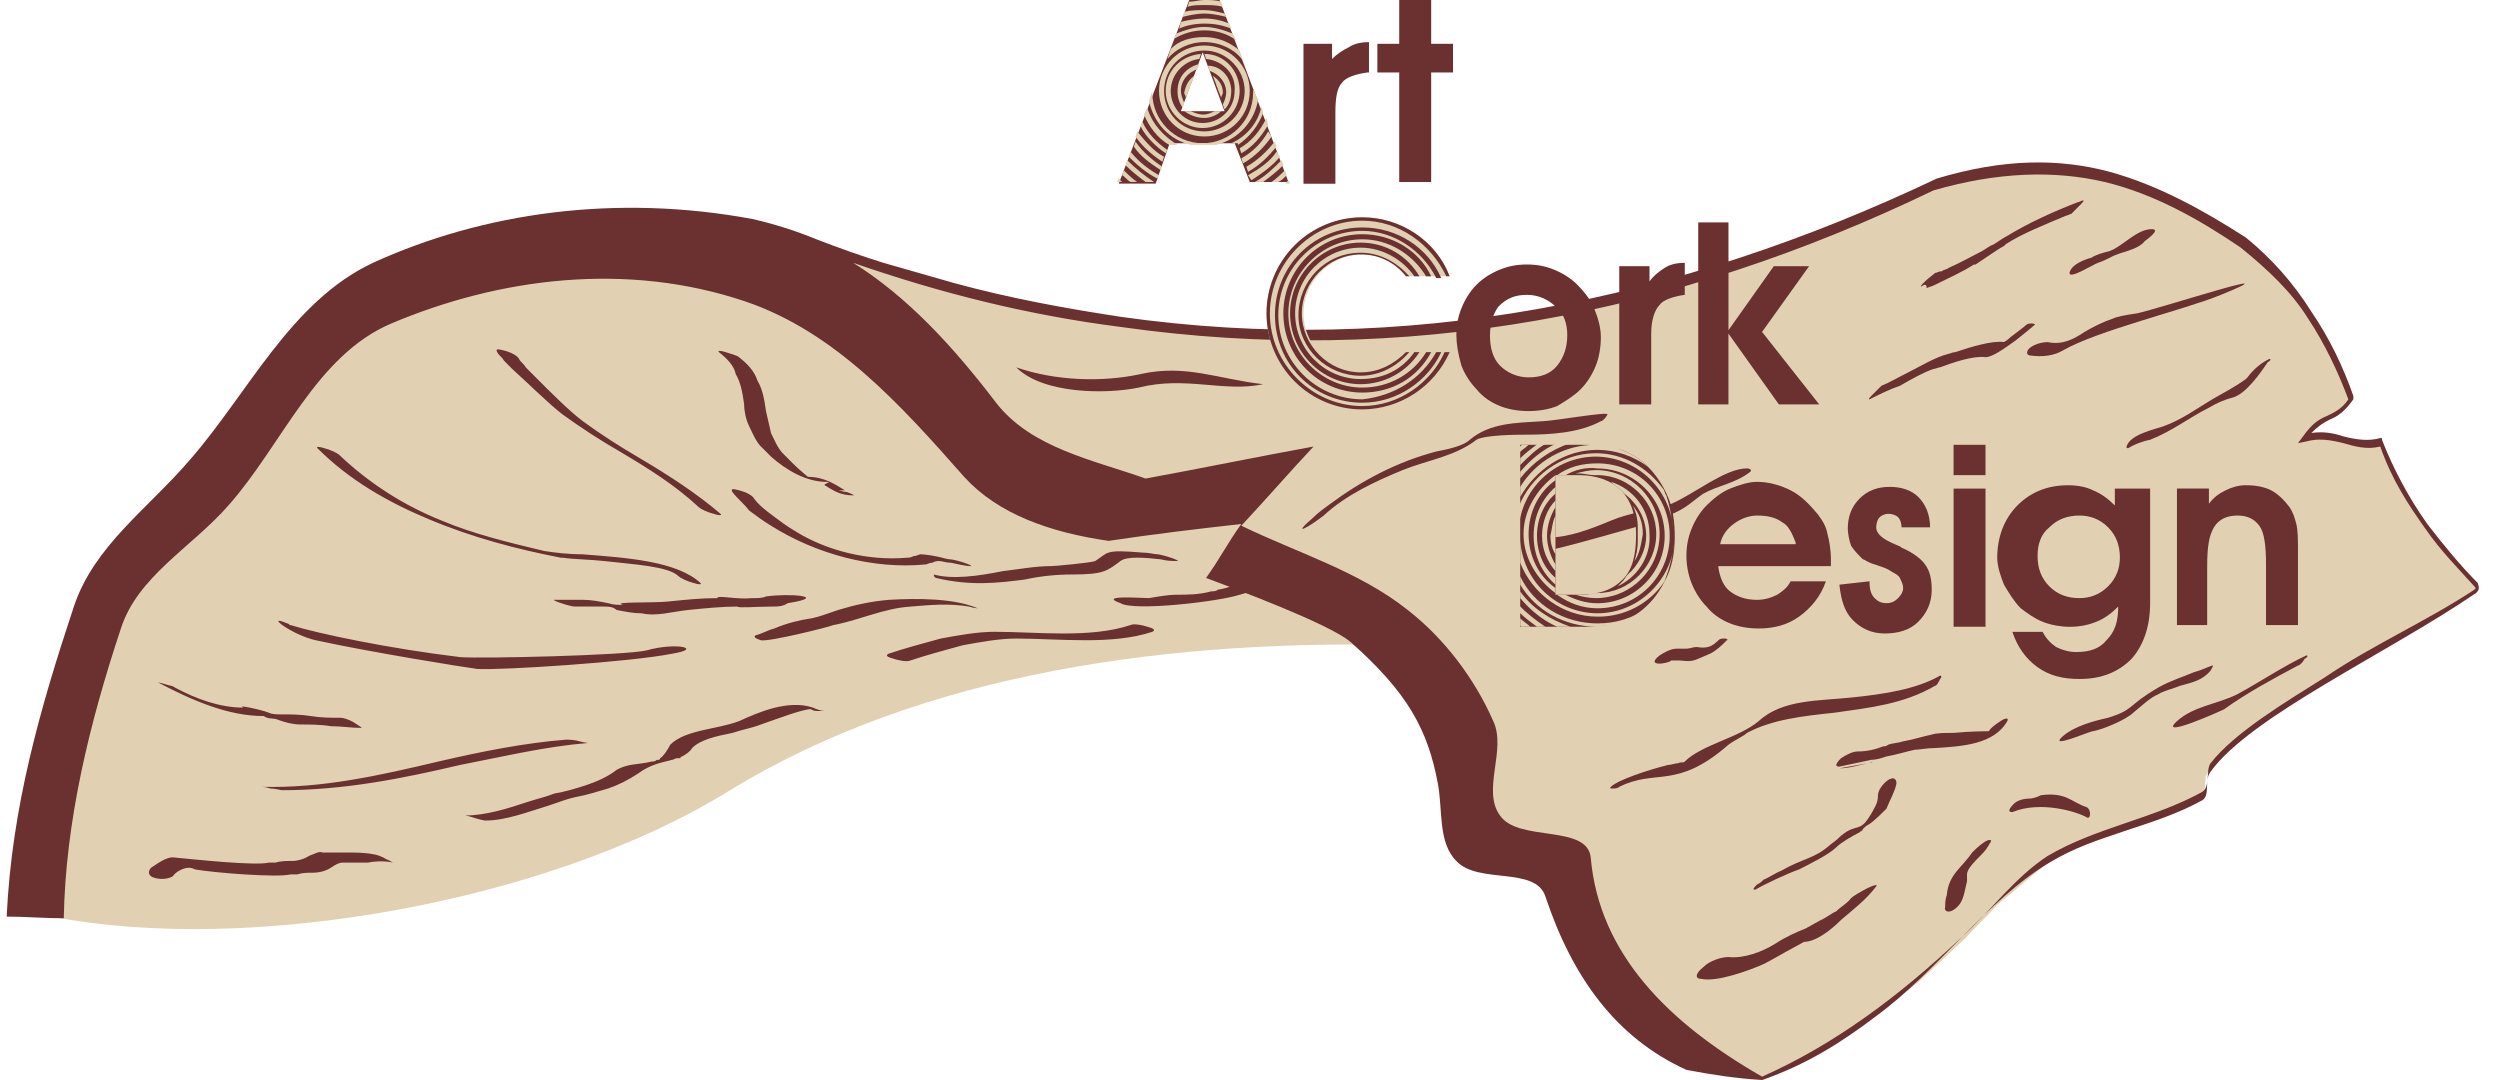 <?xml version="1.0" encoding="UTF-8"?>
<svg xmlns="http://www.w3.org/2000/svg" xmlns:xlink="http://www.w3.org/1999/xlink" width="250px" height="108px" viewBox="0 0 249 108" version="1.1">
<g id="surface1">
<path style=" stroke:none;fill-rule:nonzero;fill:rgb(88.235%,81.961%,69.804%);fill-opacity:1;" d="M 82.98 25.777 C 85.332 26.453 89.699 27.461 92.051 28.305 C 94.91 28.98 97.762 29.82 100.621 30.496 C 103.645 31.172 106.668 31.844 109.691 32.348 C 113.219 32.688 116.914 33.191 120.441 33.527 C 122.793 33.527 125.312 33.695 127.668 33.695 C 131.527 33.695 135.391 33.527 139.09 33.527 C 142.449 33.191 145.641 32.852 149 32.516 C 153.367 31.672 157.902 30.832 162.27 29.988 C 165.629 28.973 168.82 28.133 172.18 27.121 C 175.875 25.773 179.406 24.426 183.098 23.078 C 186.457 21.73 189.82 20.211 193.176 18.867 C 194.688 18.359 196.203 18.023 197.883 17.52 C 199.727 17.352 201.574 17.352 203.422 17.184 C 204.598 17.184 205.773 17.352 206.781 17.352 C 209.133 17.855 211.316 18.363 213.668 19.035 L 219.211 21.562 L 224.25 24.598 C 225.594 26.113 226.941 27.633 228.449 28.977 C 229.293 29.992 230.129 31.168 230.973 32.348 C 231.98 34.367 232.988 36.391 234.164 38.41 C 234.332 38.918 234.5 39.59 234.668 40.094 C 234.164 40.602 233.496 41.109 232.988 41.441 C 232.316 41.777 231.816 42.117 231.145 42.453 C 230.805 42.961 230.301 43.297 229.969 43.801 C 230.641 43.801 231.312 43.633 231.984 43.633 C 232.992 43.801 234 44.137 234.84 44.309 L 237.527 44.309 C 238.203 45.824 238.871 47.172 239.543 48.688 C 240.555 50.203 241.391 51.723 242.402 53.238 C 244.082 55.09 245.758 57.113 247.273 58.965 C 245.93 59.809 244.418 60.648 243.074 61.492 C 239.453 63.562 235.871 65.699 232.324 67.895 C 231.484 68.402 230.645 68.906 229.805 69.578 C 227.789 70.926 225.941 72.105 223.926 73.453 C 223.082 74.297 222.246 75.137 221.238 75.98 C 220.898 76.488 220.395 76.992 220.062 77.664 C 220.062 78.34 219.895 79.012 219.895 79.688 C 217.039 80.863 214.016 82.215 211.16 83.395 C 209.816 83.898 208.469 84.238 207.129 84.738 C 206.117 85.246 205.113 85.918 204.102 86.422 C 202.422 87.77 200.91 89.121 199.23 90.469 C 198.223 91.645 197.047 92.656 196.035 93.836 C 194.527 95.184 193.012 96.699 191.5 98.047 C 189.992 99.227 188.477 100.574 186.797 101.754 C 184.613 103.098 182.43 104.617 180.246 105.965 C 178.734 106.641 177.391 107.312 175.879 107.988 C 172.352 107.648 164.453 102.762 161.098 98.215 C 158.746 94.848 158.746 89.453 156.055 86.422 C 154.039 84.062 149.336 85.746 147.824 83.051 C 146.652 81.031 147.824 75.977 146.312 71.93 C 143.625 64.855 136.906 59.465 124.477 54.238 C 123.637 53.902 123.469 52.387 122.629 52.051 C 125.484 48.512 124.645 47.668 127.5 46.32 C 120.781 47.668 120.277 50.027 112.719 50.027 C 105.16 47.668 96.258 39.582 90.375 34.188 C 87.855 31.324 86.008 27.957 82.984 25.766 Z M 82.98 25.777 "/>
<path style=" stroke:none;fill-rule:nonzero;fill:rgb(88.235%,81.961%,69.804%);fill-opacity:1;" d="M 4.703 91.66 C 24.527 95.531 54.426 90.145 72.234 79.191 C 91.887 67.062 117.082 63.859 140.77 64.535 L 123.637 56.785 L 123.637 52.402 L 111.875 51.391 L 97.766 43.812 L 78.617 27.633 L 59.637 24.43 L 36.793 29.32 L 25.199 40.945 L 12.77 55.773 L 6.891 69.59 L 4.707 91.66 Z M 4.703 91.66 "/>
<path style=" stroke:none;fill-rule:nonzero;fill:rgb(41.961%,18.824%,18.824%);fill-opacity:1;" d="M 175.707 108 C 180.074 106.484 183.602 104.293 187.129 101.598 C 193.344 97.047 198.219 89.973 204.434 86.266 C 209.137 83.398 214.848 82.727 219.719 80.031 C 220.559 79.523 219.887 78.008 220.559 77.164 C 224.59 71.605 238.199 65.371 247.102 59.305 C 247.438 58.969 247.438 58.801 247.27 58.293 C 245.59 56.609 243.914 54.586 242.23 52.398 C 240.383 49.785 238.859 46.957 237.695 43.973 L 237.695 43.805 L 237.527 43.805 C 236.352 44.141 235.172 43.973 233.832 43.637 C 232.82 43.297 231.816 43.129 230.637 43.297 C 231.312 42.621 231.812 42.285 232.484 41.953 C 233.328 41.613 233.996 41.109 234.836 39.93 L 234.836 39.594 C 233.828 36.727 232.484 33.863 230.637 31.168 C 228.879 28.352 226.664 25.844 224.086 23.754 C 219.887 21.055 215.352 18.527 210.48 17.184 C 205.438 15.836 199.898 15.836 193.176 17.855 C 167.309 30.156 139.93 35.719 111.539 31.676 C 105.996 30.832 100.453 29.82 94.91 28.305 L 87.852 26.285 C 85.668 25.609 83.316 24.77 81.133 23.926 C 79.066 23.074 76.93 22.398 74.75 21.902 C 61.145 19.375 47.871 21.23 36.789 26.285 C 28.559 30.16 24.359 39.258 18.48 45.996 C 14.281 50.887 8.902 54.59 6.887 60.656 C 3.531 70.762 0.672 80.707 0.168 91.66 C 2.016 91.66 4.031 91.828 5.879 91.828 C 6.047 82.223 8.398 72.449 11.59 62.848 C 13.27 57.621 18.645 54.758 22.34 50.547 C 27.715 44.484 31.074 35.551 38.633 32.348 C 49.383 27.801 62.148 26.117 74.078 30.16 C 82.98 33.191 89.531 40.438 95.914 47.684 C 99.273 51.387 104.48 53.242 110.359 54.086 C 114.898 53.41 119.098 52.906 123.633 52.398 C 122.289 54.254 121.449 55.938 120.105 57.793 C 122.793 58.805 132.367 62.344 134.551 64.195 C 140.262 69.25 142.277 72.957 143.285 78.348 C 143.789 81.043 143.285 84.242 145.133 86.098 C 147.316 88.457 153.027 86.602 154.035 89.633 C 156.727 97.719 161.094 103.785 168.145 106.988 C 170.836 107.492 173.02 107.832 175.703 108 Z M 209.977 18.199 C 214.852 19.375 219.387 21.902 223.586 24.77 C 226.273 26.961 228.625 29.148 230.305 31.848 C 231.984 34.375 233.328 37.238 234.336 39.934 C 233.664 40.945 232.824 41.281 232.152 41.617 C 231.312 41.953 230.641 42.461 229.801 43.641 L 229.297 44.312 L 230.137 44.145 C 231.312 43.809 232.488 43.977 233.832 44.312 C 235.004 44.652 236.184 44.988 237.527 44.652 C 238.699 48.02 240.383 50.547 242.062 52.906 C 243.574 55.098 245.418 56.949 246.934 58.633 C 247.102 58.801 247.102 58.801 246.934 58.973 C 242.062 62.176 236.688 64.531 231.984 67.734 C 227.953 70.262 222.914 73.293 220.559 76.324 C 220.055 77 220.559 78.684 219.719 79.191 C 214.848 81.887 209.137 82.727 204.266 85.594 C 200.906 87.785 198.555 91.152 195.527 93.848 C 189.48 99.574 182.93 104.465 175.707 107.664 C 166.297 102.273 159.414 95.367 158.574 85.762 C 158.234 82.395 151.348 84.246 149.5 81.551 C 147.652 79.023 150.176 74.98 148.828 72.113 C 146.98 67.902 143.957 63.859 140.262 60.992 C 135.391 57.117 129.172 55.266 123.633 52.57 C 126.152 49.871 128.336 47.344 130.855 44.652 C 125.312 45.664 119.602 46.84 114.059 47.855 C 108.852 46 102.637 44.82 99.109 40.273 C 94.742 34.547 90.207 29.66 84.832 26.289 C 93.566 29.32 102.301 31.512 111.543 32.691 C 139.93 36.734 166.977 31.512 192.844 19.043 C 199.227 17.188 204.938 17.02 209.977 18.199 Z M 209.977 18.199 "/>
<path style=" stroke:none;fill-rule:nonzero;fill:rgb(41.961%,18.824%,18.824%);fill-opacity:1;" d="M 175.543 96.543 C 176.047 96.375 177.727 95.363 178.062 95.195 L 179.91 94.184 C 181.082 94.184 182.598 93.004 183.605 91.992 C 184.777 90.98 186.125 89.973 187.129 88.625 C 187.297 88.457 186.961 88.457 186.289 88.793 C 185.617 89.129 184.777 89.637 184.609 89.805 C 184.273 90.312 183.602 90.648 183.098 91.152 C 182.93 91.152 181.758 91.996 181.59 91.996 L 180.078 92.84 C 179.234 93.176 178.062 93.684 177.051 94.355 C 175.711 95.199 173.859 95.871 172.348 95.703 C 171.676 95.703 170.5 96.039 169.828 96.715 C 168.988 97.391 168.988 97.891 169.66 97.891 C 171.172 98.23 174.363 97.047 175.539 96.547 Z M 178.059 95.195 Z M 178.059 95.195 Z M 188.141 80.875 C 188.477 80.031 188.98 79.191 189.148 78.348 C 189.148 77.84 188.812 77.672 188.309 78.008 C 187.805 78.348 187.297 79.023 187.297 79.523 C 187.297 80.367 186.961 80.703 186.625 81.379 C 186.289 81.883 185.953 82.555 185.281 82.727 C 184.777 82.895 184.441 82.895 183.605 83.57 C 183.438 83.738 183.098 84.074 182.594 84.414 C 180.914 85.926 179.906 85.758 177.555 87.109 C 177.387 87.109 176.043 87.953 175.875 87.953 C 175.707 88.121 175.539 88.289 175.203 88.457 C 174.867 88.797 174.695 88.965 175.035 88.965 C 175.875 88.457 178.391 87.281 179.402 86.945 C 180.41 86.438 182.426 85.43 183.098 84.754 C 183.602 84.246 184.773 83.574 185.449 83.238 C 185.617 83.07 185.785 83.07 185.785 82.898 C 185.953 82.73 186.121 82.562 186.457 82.395 C 186.961 82.055 187.801 81.215 188.137 80.879 Z M 217.199 72.113 C 218.879 70.598 221.23 70.43 223.246 69.418 C 225.43 68.238 227.949 66.551 230.133 65.543 C 230.301 65.543 230.301 65.711 229.965 65.879 C 229.797 66.219 229.461 66.555 229.293 66.555 C 226.773 67.902 224.25 69.25 221.898 70.938 C 221.562 71.105 215.18 73.969 217.195 72.113 Z M 205.773 73.629 C 206.949 72.617 208.801 72.113 210.312 71.777 C 213 70.934 212.156 70.598 215.352 68.742 C 216.527 68.066 217.703 67.73 218.879 67.227 C 219.551 67.059 220.219 66.719 220.727 66.551 C 220.895 66.551 220.727 66.719 220.559 67.059 C 219.715 68.07 218.711 68.234 217.531 68.574 C 216.691 68.91 215.852 69.078 215.348 69.418 C 214.508 69.754 213.668 70.594 212.828 71.27 C 212.156 71.945 209.801 72.953 208.797 73.121 C 208.461 73.121 204.262 74.977 205.773 73.629 Z M 194.859 90.984 C 194.355 91.32 193.852 91.152 194.02 90.645 C 194.02 90.309 194.02 89.973 194.188 89.469 C 194.355 87.445 195.695 86.77 196.707 85.258 C 196.875 85.086 197.379 84.582 197.883 84.242 C 198.383 83.906 198.723 83.906 198.555 84.242 C 198.387 84.414 198.387 84.582 198.219 84.75 C 197.883 85.426 196.203 86.602 196.203 87.445 L 196.203 88.121 C 195.867 89.469 195.867 90.312 194.859 90.988 Z M 202.418 79.863 C 202.754 79.863 203.258 79.695 203.59 79.523 C 206.113 79.188 206.617 80.199 208.129 80.703 C 208.633 80.871 208.633 82.051 208.129 81.715 C 207.285 81.211 203.59 80.031 200.734 81.211 C 200.23 81.211 200.398 80.871 200.902 80.367 C 201.238 80.027 201.91 79.859 202.414 79.859 Z M 183.438 76.664 C 182.93 76.664 183.098 76.324 183.605 75.82 C 184.109 75.48 184.777 75.145 185.281 75.145 C 186.125 75.145 186.961 74.977 187.805 74.637 C 187.973 74.637 188.141 74.637 188.309 74.469 C 188.812 74.301 189.316 74.301 189.82 74.133 C 190.828 73.965 191.836 73.625 192.676 73.457 C 193.18 73.289 194.02 73.289 194.859 73.289 C 196.539 73.121 198.387 73.121 198.387 73.121 C 198.555 72.781 199.059 72.445 199.559 72.105 C 200.062 71.77 200.402 71.77 200.234 72.105 C 198.891 74.465 195.695 74.633 193.008 74.805 C 192.168 74.805 191.496 74.973 190.992 74.973 C 190.152 75.141 189.145 75.477 188.137 75.648 C 187.633 75.816 187.125 75.984 186.625 75.984 L 183.434 76.66 Z M 183.438 76.828 C 183.438 76.828 183.438 76.66 183.438 76.828 Z M 183.605 76.828 Z M 186.293 76.324 L 183.438 76.832 C 184.445 76.832 185.449 76.496 186.293 76.324 Z M 186.293 76.324 Z M 186.793 76.156 C 186.793 76.156 186.625 76.156 186.457 76.324 Z M 188.309 74.809 Z M 188.309 74.637 Z M 188.309 74.637 Z M 188.309 74.637 Z M 186.793 76.156 Z M 186.793 76.156 Z M 188.309 74.637 Z M 186.793 76.156 Z M 172.348 74.473 C 173.02 73.965 173.859 73.629 174.195 73.293 C 176.715 71.949 179.738 71.609 182.93 71.273 C 186.457 70.766 189.82 70.43 193.008 68.578 C 193.176 68.578 193.344 68.238 193.512 67.902 C 193.68 67.734 193.68 67.562 193.512 67.562 C 191.16 68.91 187.973 69.418 184.609 69.754 C 181.418 70.094 177.723 69.922 175.371 72.113 C 173.355 73.797 169.66 74.473 167.977 76.156 C 167.809 76.324 167.641 76.156 167.305 76.324 C 166.969 76.324 166.633 76.496 166.297 76.496 C 164.281 77 161.254 78.008 160.586 78.684 C 160.418 78.852 160.586 78.852 160.754 78.852 C 160.922 78.852 161.258 78.852 161.426 78.684 C 165.121 76.832 167.137 79.023 172.344 74.473 Z M 174.195 73.293 Z M 113.555 37.406 C 118.09 36.395 121.281 37.91 125.816 38.418 C 121.953 39.262 118.09 37.574 113.387 38.754 C 110.191 39.43 103.809 39.43 101.125 36.734 C 104.988 38.082 109.691 38.25 113.555 37.41 Z M 130.855 51.727 C 131.359 51.219 131.867 50.883 132.535 50.379 C 135.73 48.02 139.254 46.168 143.117 45.152 C 143.961 44.984 145.805 44.648 146.477 43.977 C 148.492 42.293 151.012 42.293 153.699 42.125 C 154.711 42.125 160.422 41.109 160.25 41.449 C 160.082 41.785 159.746 42.125 159.578 42.125 C 157.395 43.301 154.539 43.469 152.02 43.469 C 149.668 43.469 147.652 43.641 147.148 43.977 C 144.965 45.66 142.277 45.996 139.758 47.012 C 136.898 48.188 134.047 49.539 131.863 51.559 C 130.352 52.738 128.504 53.75 130.852 51.73 Z M 152.02 54.758 C 152.695 54.254 153.699 53.746 154.203 53.746 L 154.375 53.746 C 156.391 53.746 158.574 52.902 160.59 52.062 C 162.605 51.223 164.621 51.051 166.637 50.379 C 168.988 49.367 172.008 46.84 174.191 46.84 C 174.527 46.84 174.695 47.012 174.527 47.18 C 173.02 48.355 171.336 48.527 169.824 49.371 C 168.816 50.043 168.145 50.887 166.297 51.559 C 165.961 51.73 165.457 52.066 164.957 52.234 C 164.113 52.234 148.996 57.121 152.02 54.762 Z M 191.668 28.645 C 191.496 28.645 191.668 28.477 192.004 28.137 C 192.34 27.801 192.844 27.461 193.012 27.293 C 193.18 27.293 193.348 27.125 193.684 27.125 C 193.852 26.957 194.191 26.957 194.359 26.789 C 195.531 26.281 196.711 25.609 197.715 25.102 C 198.051 24.934 198.391 24.598 198.891 24.43 C 199.395 24.09 199.898 23.754 200.234 23.586 C 202.418 22.238 205.105 21.055 207.289 20.215 C 207.457 20.215 207.625 20.047 207.793 20.047 C 207.961 20.047 207.793 20.215 207.457 20.555 L 206.617 21.398 C 206.449 21.398 206.281 21.566 206.113 21.566 C 204.098 22.41 201.574 23.418 200.066 24.43 L 199.898 24.602 C 199.559 24.77 199.055 25.105 198.555 25.445 L 197.043 26.457 L 196.875 26.457 C 195.867 27.133 194.355 27.805 193.012 28.477 C 192.676 28.648 192.508 28.648 192.172 28.816 C 192.172 28.309 191.836 28.477 191.668 28.648 Z M 165.461 65.543 C 165.965 65.203 166.637 64.867 167.141 64.867 L 168.148 64.867 C 168.484 64.867 168.82 64.699 169.16 64.699 C 170.168 64.867 170.668 64.699 171.344 64.023 C 171.512 63.855 171.68 63.855 172.016 63.855 C 172.184 63.855 172.352 64.023 172.184 64.023 C 171.68 64.531 171.176 65.035 170.504 65.371 C 168.824 66.047 168.992 66.215 167.48 66.047 L 166.637 66.047 C 166.301 66.383 163.949 66.719 165.465 65.539 Z M 186.457 39.934 Z M 186.457 39.934 C 186.289 39.934 186.457 39.766 186.793 39.426 L 187.637 38.582 C 188.477 38.246 189.312 37.738 190.324 37.238 C 191.668 36.562 193.012 35.723 194.355 35.383 C 194.523 35.383 194.691 35.215 195.027 35.215 C 196.539 34.707 198.723 34.035 199.898 34.203 C 199.898 34.203 200.238 34.035 200.574 33.695 C 201.246 33.191 201.914 32.684 202.082 32.52 C 202.25 32.352 202.422 32.348 202.758 32.348 C 202.926 32.348 203.094 32.52 202.926 32.52 C 202.758 32.688 201.914 33.363 201.078 34.035 C 199.902 34.879 198.727 35.719 198.051 35.719 C 196.879 35.551 194.859 36.223 193.516 36.73 C 193.348 36.73 193.012 36.898 192.844 36.898 C 191.836 37.238 190.66 37.91 189.484 38.582 C 188.477 38.922 187.469 39.426 186.461 39.93 Z M 186.457 39.934 Z M 206.449 27.293 C 206.617 26.449 207.957 25.945 208.633 25.777 C 209.137 25.441 209.805 25.273 210.48 25.102 C 211.82 24.598 213.168 22.914 214.68 22.914 C 215.688 22.914 214.004 24.09 214.004 24.09 C 213.164 25.102 211.652 25.102 210.48 25.773 C 210.141 25.945 209.805 26.113 209.305 26.281 C 208.801 26.449 206.449 27.965 206.449 27.293 Z M 213.168 31.34 C 211.992 31.508 211.152 31.68 210.816 31.848 C 209.805 32.184 208.801 32.691 207.957 33.191 C 206.949 33.867 205.773 34.539 204.266 34.207 C 203.758 34.207 203.09 34.375 202.586 34.711 C 202.082 35.051 202.082 35.555 202.586 35.555 C 203.758 35.723 204.938 35.555 205.777 35.051 C 209.305 33.027 217.871 31.008 221.57 29.492 C 229.465 26.289 215.523 30.836 213.172 31.344 Z M 212.328 44.816 C 212.156 44.816 212.156 44.816 212.156 44.648 C 212.496 43.469 214.848 42.965 215.852 42.625 C 217.699 41.953 219.047 40.941 220.727 39.93 C 221.898 39.254 222.91 38.75 224.082 37.906 L 224.25 37.738 C 224.82 36.957 225.57 36.32 226.434 35.887 C 226.602 35.887 226.602 36.055 226.266 36.223 C 225.594 37.238 224.082 39.426 222.742 39.762 C 222.066 39.93 221.23 40.266 220.387 40.773 C 218.371 41.785 216.695 43.133 214.512 43.977 C 213.668 44.145 212.832 44.484 212.328 44.82 Z M 16.797 87.613 C 16.293 87.949 15.453 87.949 14.949 87.781 C 14.277 87.613 14.277 87.105 14.613 86.77 C 14.949 86.598 16.125 85.59 16.965 85.754 C 18.812 85.926 25.027 86.598 26.375 86.262 L 27.047 86.262 C 27.551 86.094 28.223 86.094 28.727 86.094 C 29.23 86.094 29.898 85.926 30.406 85.586 C 30.91 85.418 31.414 85.082 31.746 85.25 L 34.098 85.25 C 34.941 85.25 35.945 85.25 36.789 85.418 C 36.957 85.418 37.629 85.586 38.129 85.926 C 38.637 86.094 38.973 86.43 38.805 86.262 C 38.129 86.094 37.125 86.094 36.285 86.262 L 33.762 86.262 C 33.426 86.262 33.09 86.43 32.59 86.77 C 32.086 87.105 31.414 87.273 30.742 87.273 C 30.238 87.273 29.73 87.273 29.23 87.441 L 28.559 87.441 C 27.215 87.781 20.832 87.273 18.98 86.938 C 18.141 86.43 16.965 87.273 16.797 87.613 Z M 27.715 79.02 Z M 27.715 79.02 C 27.547 79.02 27.043 78.852 26.543 78.852 C 26.039 78.68 25.699 78.68 25.699 78.68 C 31.746 78.852 37.625 77.504 43.34 76.152 C 47.707 75.141 51.906 74.301 56.105 73.965 C 56.273 73.965 56.945 73.965 57.449 74.133 C 58.121 74.301 58.457 74.301 58.289 74.301 C 54.09 74.637 49.891 75.648 45.523 76.492 C 39.812 77.836 33.93 79.02 27.715 79.02 Z M 15.285 68.234 C 15.117 68.234 15.453 68.234 15.961 68.406 C 16.465 68.574 16.801 68.574 16.969 68.742 C 19.152 69.918 21.504 70.762 23.855 70.762 C 23.016 70.426 25.535 70.934 26.379 71.27 C 26.715 71.438 27.219 71.438 27.551 71.438 C 28.562 71.438 29.566 71.438 30.578 71.605 C 31.586 71.777 32.594 71.777 33.602 71.777 C 33.77 71.777 34.441 71.945 34.945 72.281 C 35.445 72.621 35.785 72.789 35.617 72.789 C 34.609 72.789 33.602 72.621 32.594 72.621 C 31.582 72.449 30.41 72.449 29.566 72.449 C 28.895 72.449 28.055 72.281 27.215 71.945 C 26.711 71.777 26.375 71.945 25.871 71.605 C 22.348 71.605 18.816 70.094 15.289 68.238 Z M 48.043 82.055 C 47.875 82.055 47.203 81.883 46.699 81.715 C 46.199 81.547 45.859 81.547 46.027 81.547 C 48.043 81.547 50.227 80.871 52.242 80.199 C 53.254 79.863 54.09 79.695 54.93 79.355 C 55.941 79.188 57.113 78.852 58.125 78.512 C 59.133 78.176 60.309 77.668 61.148 76.996 C 62.324 76.32 63.332 76.492 64.676 76.152 C 64.844 76.152 65.012 76.152 65.18 75.984 L 65.348 75.984 C 65.348 75.984 65.516 75.984 65.516 75.816 C 65.855 75.648 66.359 74.805 66.527 74.469 C 68.039 72.953 71.23 72.953 73.414 72.109 C 75.262 71.266 78.285 69.918 80.809 70.762 C 81.145 70.934 81.648 71.102 81.98 71.102 L 81.477 71.102 C 81.141 71.102 80.805 71.102 80.637 70.934 C 80.133 70.762 76.605 72.109 75.594 72.449 C 74.754 72.785 73.746 72.953 72.738 73.293 C 71.059 73.629 69.547 73.965 68.707 74.809 C 68.539 75.145 68.035 75.48 67.699 75.652 C 67.699 75.652 67.531 75.652 67.531 75.82 L 67.191 75.82 C 67.023 75.82 66.855 75.988 66.688 75.988 C 65.344 76.324 64.504 76.496 63.332 77.336 C 62.32 78.008 61.316 78.512 60.305 78.852 C 59.129 79.188 58.121 79.523 57.113 79.695 C 56.27 79.863 55.434 80.199 54.422 80.539 C 52.238 81.211 50.055 82.055 48.039 82.055 Z M 80.797 71.102 Z M 28.223 62.34 C 28.391 62.34 28.391 62.508 28.559 62.508 C 31.246 63.352 38.469 64.867 45.523 65.711 C 47.539 65.879 62.152 65.543 64.168 65.035 C 67.191 64.191 69.879 64.867 66.688 65.375 C 62.488 66.219 49.219 67.059 47.203 66.891 C 45.859 66.719 36.453 65.203 31.074 64.023 C 28.723 63.516 25.867 61.328 28.219 62.34 Z M 31.246 44.816 C 31.078 44.648 31.414 44.648 31.918 44.816 C 32.594 44.984 33.262 45.324 33.43 45.492 C 36.398 48.316 39.875 50.547 43.676 52.062 C 46.871 53.41 50.395 54.254 53.922 55.098 C 54.93 55.266 56.441 55.434 57.785 55.434 C 62.152 55.773 67.191 56.109 69.547 58.301 C 69.715 58.469 69.375 58.469 68.871 58.301 C 68.199 58.133 67.531 57.793 67.359 57.625 C 66.352 56.613 62.824 56.445 59.969 56.109 C 58.457 55.941 56.945 55.941 55.77 55.773 L 55.602 55.773 C 51.234 54.93 46.699 53.75 42.328 51.898 C 38.301 50.215 34.438 48.023 31.242 44.82 Z M 53.922 55.098 C 53.922 55.098 54.09 55.098 53.922 55.098 Z M 49.219 35.215 C 49.051 34.879 49.219 34.879 49.891 35.047 C 50.562 35.215 51.234 35.551 51.402 35.891 C 51.57 36.227 51.906 36.395 52.074 36.734 L 52.914 37.578 C 54.594 39.262 56.441 41.113 57.789 42.125 C 59.637 43.473 61.484 44.656 63.5 45.832 C 66.355 47.516 69.207 49.371 71.562 51.391 C 71.73 51.559 71.391 51.559 70.887 51.391 C 70.215 51.223 69.547 50.887 69.375 50.715 C 67.023 48.527 64.336 46.84 61.484 45.156 C 59.516 44.02 57.613 42.785 55.773 41.453 C 54.43 40.438 52.414 38.418 50.73 36.902 L 49.891 36.059 C 49.723 35.723 49.387 35.551 49.219 35.215 Z M 55.938 41.617 Z M 55.938 41.617 Z M 71.391 35.215 C 71.223 35.047 71.562 35.047 72.066 35.215 C 72.57 35.383 73.238 35.551 73.406 35.723 C 74.25 36.395 74.918 37.066 75.254 38.082 C 75.762 38.926 75.93 39.934 76.098 41.113 C 76.266 41.789 76.434 42.629 76.602 43.305 C 76.938 43.98 77.273 44.82 77.777 45.328 L 78.281 45.832 L 78.785 46.34 C 79.457 47.016 80.297 47.684 80.297 47.684 C 81.977 47.684 83.152 48.527 83.992 49.031 L 83.316 49.031 C 83.484 49.031 83.82 49.199 84.16 49.199 C 84.664 49.371 85 49.539 84.832 49.539 C 83.488 49.539 82.816 49.031 81.977 48.527 C 81.805 48.355 82.816 48.188 82.145 48.188 C 80.129 48.188 78.113 47.012 76.602 45.66 L 76.098 45.152 L 75.59 44.648 C 75.086 44.141 74.75 43.301 74.418 42.625 C 74.086 41.953 73.914 41.109 73.914 40.438 C 73.746 39.258 73.574 38.246 73.07 37.402 C 72.902 36.559 72.23 35.887 71.391 35.211 Z M 56.945 60.656 C 56.777 60.656 56.105 60.488 55.605 60.316 C 55.102 60.148 54.762 59.98 54.93 59.98 L 57.789 59.98 C 58.629 59.98 59.469 60.148 60.309 60.316 C 60.812 60.488 61.316 60.488 61.82 60.488 C 60.477 60.148 64.844 60.316 66.355 60.148 C 68.035 59.98 69.547 59.812 71.227 59.812 C 71.227 59.473 73.074 59.98 74.754 59.812 C 75.258 59.812 75.762 59.812 76.098 59.645 C 78.449 59.305 82.48 59.645 78.281 60.316 C 77.777 60.656 77.27 60.656 76.77 60.656 C 75.258 60.656 73.242 60.824 73.242 60.656 C 71.73 60.656 70.051 60.824 68.371 60.992 C 66.691 61.16 65.176 61.668 63.668 61.332 C 62.824 61.332 61.988 61.16 61.145 60.992 C 60.809 60.656 60.305 60.656 59.805 60.656 Z M 72.734 49.199 C 72.566 48.859 72.734 48.859 73.406 49.027 C 74.082 49.199 74.75 49.535 74.918 49.871 C 75.422 50.547 76.094 51.051 76.766 51.555 C 77.438 52.062 78.109 52.57 78.949 53.07 C 82.145 55.094 86.344 56.105 90.207 55.77 C 90.375 55.77 90.543 55.77 90.879 55.602 C 91.215 55.602 91.383 55.43 91.551 55.43 C 92.055 55.43 93.062 55.602 93.734 55.77 C 94.238 55.938 94.578 55.938 94.578 55.938 C 94.746 55.938 95.418 56.105 95.918 56.273 C 96.422 56.445 96.762 56.613 96.594 56.613 C 96.086 56.613 95.418 56.445 94.578 56.273 C 94.07 56.273 93.734 56.105 93.402 56.105 C 93.234 56.105 93.066 56.105 92.73 56.273 C 92.391 56.273 92.223 56.445 92.055 56.445 C 86.848 56.949 81.137 55.43 76.602 52.57 C 75.762 52.062 75.09 51.555 74.418 51.055 C 73.914 50.379 73.242 49.875 72.738 49.199 Z M 80.633 61.832 C 79.457 62.004 78.113 62.34 76.938 62.848 C 76.266 63.016 75.762 63.352 75.09 63.52 C 74.754 63.691 75.09 63.859 75.594 64.027 C 76.438 64.195 82.484 62.68 82.82 62.512 C 85.508 62.004 87.859 60.828 90.547 60.66 C 92.562 60.488 94.406 60.32 96.422 60.66 C 96.93 60.828 97.266 60.828 97.266 60.828 C 94.914 59.816 91.219 59.816 88.363 59.984 C 86.516 60.152 85.004 60.488 83.32 60.996 C 82.312 61.332 81.473 61.672 80.633 61.84 Z M 90.543 66.047 C 90.207 66.215 89.367 66.047 88.863 65.875 C 88.191 65.707 88.023 65.539 88.359 65.371 C 89.867 64.863 91.715 64.359 93.566 63.855 C 95.414 63.516 97.262 63.18 98.945 63.18 C 101.129 63.18 103.48 63.348 105.832 63.348 C 108.184 63.348 110.535 63.18 112.551 62.504 C 112.887 62.336 113.727 62.504 114.23 62.672 C 114.902 62.844 115.07 63.012 114.734 63.18 C 112.719 63.855 110.367 64.023 108.016 64.023 C 105.664 64.023 103.145 63.855 101.129 63.855 C 99.449 63.855 97.602 64.191 95.75 64.531 C 93.902 65.035 92.055 65.543 90.543 66.047 Z M 93.062 57.789 L 92.895 57.621 L 92.895 57.453 C 94.742 57.957 97.262 57.621 99.781 57.113 C 101.293 56.945 102.977 56.609 104.652 56.609 C 104.992 56.609 108.684 56.27 109.023 56.102 C 110.363 55.258 109.863 54.926 113.727 55.258 C 114.398 55.258 114.898 55.426 115.238 55.426 C 115.406 55.426 116.078 55.598 116.578 55.766 C 117.082 55.934 117.422 56.102 117.254 56.102 C 116.746 56.102 116.242 56.102 115.574 55.934 C 114.062 55.766 112.215 55.598 111.543 56.102 C 110.199 57.113 109.863 57.449 106.668 57.449 C 105.16 57.449 103.477 57.617 101.965 57.957 C 99.277 58.293 96.59 58.629 93.062 57.785 Z M 111.539 60.316 C 109.188 59.473 113.723 59.812 114.395 59.812 C 115.406 59.645 116.242 59.473 117.254 59.473 C 118.094 59.473 119.438 59.473 120.609 59.137 C 120.777 59.137 121.113 59.137 121.281 58.969 C 122.293 58.801 123.297 58.461 123.637 57.957 C 123.973 57.617 124.809 57.281 125.484 57.449 C 126.156 57.617 126.324 58.125 125.988 58.461 C 125.484 58.969 124.645 59.137 123.469 59.473 C 121.453 60.148 112.883 61.16 111.543 60.316 Z M 220.391 48.859 L 220.391 50.375 C 220.898 49.699 221.402 49.363 222.07 49.027 C 222.742 48.695 223.414 48.523 224.086 48.523 C 225.098 48.523 225.934 48.691 226.605 49.027 C 227.281 49.367 227.949 50.043 228.453 50.711 C 228.789 51.219 228.957 51.727 229.129 52.398 C 229.297 53.07 229.297 53.914 229.297 55.262 L 229.297 62.508 L 226.102 62.508 L 226.102 56.445 C 226.102 54.59 225.934 53.242 225.43 52.57 C 224.926 51.898 224.254 51.555 223.246 51.555 C 222.234 51.555 221.398 51.895 220.895 52.734 C 220.387 53.574 220.219 54.758 220.219 56.609 L 220.219 62.504 L 217.195 62.504 L 217.195 48.855 L 220.387 48.855 Z M 203.258 55.602 C 203.258 56.777 203.594 57.789 204.434 58.633 C 205.27 59.477 206.281 59.812 207.457 59.812 C 208.469 59.812 209.473 59.473 210.312 58.633 C 211.156 57.793 211.488 56.781 211.488 55.77 C 211.488 54.59 211.152 53.578 210.312 52.734 C 209.477 51.891 208.469 51.555 207.457 51.555 C 206.281 51.555 205.273 51.895 204.434 52.734 C 203.59 53.41 203.258 54.418 203.258 55.602 Z M 211.656 48.859 L 214.512 48.859 L 214.512 60.316 C 214.512 62.676 213.84 64.531 212.668 65.875 C 211.324 67.223 209.641 67.898 207.457 67.898 C 205.777 67.898 204.434 67.562 203.258 66.719 C 202.082 65.879 201.242 64.699 200.738 63.184 L 203.762 63.184 C 204.098 63.859 204.605 64.359 205.105 64.699 C 205.777 65.035 206.449 65.203 207.121 65.203 C 208.465 65.203 209.473 64.867 210.145 64.027 C 210.988 63.184 211.32 62.176 211.32 60.66 C 210.648 61.332 209.977 61.836 209.137 62.176 C 208.297 62.512 207.457 62.68 206.449 62.68 C 205.605 62.68 204.602 62.512 203.758 62.176 C 202.918 61.836 202.25 61.332 201.574 60.828 C 200.902 60.152 200.402 59.312 199.898 58.469 C 199.559 57.625 199.223 56.617 199.223 55.773 C 199.223 53.75 199.898 51.898 201.238 50.547 C 202.582 49.199 204.266 48.527 206.281 48.527 C 207.289 48.527 208.129 48.695 208.801 49.031 C 209.641 49.371 210.312 49.875 210.984 50.547 L 210.984 48.863 L 211.656 48.863 Z M 194.859 62.676 L 194.859 48.859 L 198.051 48.859 L 198.051 62.676 Z M 198.051 47.512 L 194.855 47.512 L 194.855 44.48 L 198.051 44.48 Z M 186.457 58.129 L 186.457 58.297 C 186.457 58.973 186.625 59.473 186.961 59.812 C 187.297 60.148 187.637 60.316 188.137 60.316 C 188.641 60.316 188.977 60.148 189.312 59.812 C 189.645 59.473 189.816 59.137 189.816 58.801 C 189.816 58.461 189.648 58.125 189.48 57.785 C 189.312 57.449 188.805 57.281 188.305 56.941 C 187.969 56.773 187.465 56.605 186.961 56.438 C 186.289 56.27 185.953 55.93 185.789 55.93 C 185.281 55.426 184.945 55.086 184.613 54.582 C 184.422 54.043 184.309 53.473 184.277 52.898 C 184.277 51.723 184.613 50.711 185.449 49.867 C 186.289 49.023 187.297 48.688 188.477 48.688 C 189.652 48.688 190.66 49.023 191.332 49.699 C 192.008 50.375 192.508 51.383 192.508 52.734 L 189.652 52.734 C 189.652 52.227 189.48 51.891 189.312 51.723 C 189.145 51.555 188.809 51.383 188.305 51.383 C 187.969 51.383 187.633 51.555 187.465 51.723 C 187.297 51.891 187.125 52.227 187.125 52.734 C 187.125 53.41 187.801 53.914 188.973 54.418 C 189.312 54.586 189.48 54.586 189.648 54.758 C 190.82 55.262 191.664 55.934 192 56.441 C 192.504 57.113 192.672 57.957 192.672 58.969 C 192.672 60.316 192.168 61.328 191.328 62.172 C 190.492 63.016 189.312 63.348 187.973 63.348 C 186.629 63.348 185.621 62.844 184.777 62.004 C 183.938 61.16 183.605 59.98 183.438 58.465 L 186.461 58.129 Z M 171.34 56.781 C 171.508 57.793 171.844 58.633 172.512 59.141 C 173.184 59.645 174.023 59.984 175.203 59.984 C 175.875 59.984 176.543 59.816 177.219 59.477 C 177.723 59.141 178.227 58.801 178.559 58.133 L 182.086 58.133 C 181.582 59.645 180.574 60.828 179.398 61.668 C 178.219 62.508 176.879 62.848 175.367 62.848 C 174.355 62.848 173.352 62.676 172.512 62.34 C 171.668 62.004 170.832 61.496 170.156 60.656 C 169.484 59.98 168.984 59.141 168.648 58.297 C 168.309 57.453 168.141 56.445 168.141 55.602 C 168.141 54.586 168.309 53.746 168.648 52.902 C 168.984 52.059 169.488 51.219 170.156 50.543 C 170.832 49.867 171.668 49.199 172.512 48.859 C 173.352 48.523 174.355 48.184 175.199 48.184 C 176.371 48.184 177.551 48.523 178.555 49.027 C 179.562 49.535 180.402 50.375 181.246 51.387 C 181.75 52.062 182.086 52.566 182.254 53.41 C 182.422 54.086 182.59 54.926 182.59 55.938 L 182.59 56.613 L 171.336 56.613 L 171.336 56.781 Z M 179.066 54.254 C 178.73 53.41 178.395 52.57 177.727 52.23 C 177.051 51.727 176.215 51.555 175.207 51.555 C 174.363 51.555 173.527 51.895 172.852 52.398 C 172.18 52.906 171.68 53.578 171.512 54.422 L 179.066 54.422 Z M 179.066 54.254 "/>
<path style=" stroke:none;fill-rule:nonzero;fill:rgb(41.961%,18.824%,18.824%);fill-opacity:1;" d="M 157.734 62.676 L 151.52 62.676 L 151.52 44.48 L 157.566 44.48 C 159.246 44.48 160.59 44.648 161.598 44.984 C 162.605 45.324 163.445 45.828 164.285 46.668 C 165.129 47.512 165.797 48.523 166.301 49.703 C 166.805 50.887 166.977 52.23 166.977 53.746 C 166.977 55.43 166.637 56.949 165.965 58.129 C 165.293 59.473 164.453 60.488 163.277 61.332 C 162.605 61.836 161.934 62.176 161.094 62.344 C 160.082 62.512 159.078 62.68 157.734 62.68 Z M 157.398 59.473 C 159.414 59.473 160.758 58.969 161.766 57.957 C 162.773 56.949 163.109 55.43 163.109 53.41 C 163.109 51.555 162.605 50.043 161.598 49.027 C 160.59 48.016 159.078 47.512 157.398 47.512 L 155.047 47.512 L 155.047 59.473 Z M 157.398 59.473 "/>
<path style=" stroke:none;fill-rule:nonzero;fill:rgb(88.235%,81.961%,69.804%);fill-opacity:1;" d="M 151.688 62.676 C 151.52 62.676 151.52 62.508 151.52 62.508 L 151.52 61.832 C 151.855 62.172 152.191 62.34 152.531 62.676 Z M 151.52 44.648 L 151.688 44.48 L 152.359 44.48 C 152.023 44.816 151.688 44.984 151.352 45.324 L 151.352 44.648 Z M 153.199 62.676 C 152.527 62.172 152.023 61.832 151.352 61.16 L 151.352 60.488 C 152.191 61.332 153.031 62.004 154.039 62.676 Z M 151.52 45.828 C 152.023 45.324 152.695 44.816 153.367 44.312 L 154.207 44.312 C 153.199 44.82 152.359 45.66 151.52 46.504 Z M 155.215 62.676 C 153.703 62.004 152.527 60.992 151.52 59.812 L 151.52 59.137 C 152.695 60.82 154.543 62.004 156.559 62.672 L 155.219 62.672 Z M 151.52 47.176 C 152.531 45.996 153.703 44.984 155.215 44.309 L 156.559 44.309 C 154.566 44.969 152.812 46.199 151.516 47.848 L 151.516 47.172 Z M 151.52 47.176 "/>
<path style=" stroke:none;fill-rule:nonzero;fill:rgb(88.235%,81.961%,69.804%);fill-opacity:1;" d="M 159.246 62.676 C 155.887 62.676 153.031 60.992 151.52 58.465 L 151.52 57.621 C 152.863 60.488 155.887 62.34 159.246 62.34 C 161.094 62.34 162.773 61.832 164.117 60.824 C 163.781 61.16 163.613 61.332 163.277 61.5 C 162.605 62.004 161.934 62.344 161.094 62.512 C 160.59 62.512 159.918 62.512 159.246 62.68 Z M 151.52 48.691 C 153.133 46.059 155.996 44.461 159.078 44.48 C 160.086 44.48 160.926 44.648 161.598 44.984 C 162.605 45.324 163.445 45.828 164.285 46.668 C 162.824 45.59 161.062 45 159.246 44.984 C 155.887 44.984 153.031 47.008 151.52 49.703 Z M 151.52 48.691 "/>
<path style=" stroke:none;fill-rule:nonzero;fill:rgb(88.235%,81.961%,69.804%);fill-opacity:1;" d="M 159.078 45.324 C 161.934 45.324 164.285 46.84 165.797 48.859 C 165.965 49.027 165.965 49.367 166.133 49.535 C 166.469 50.547 166.637 51.555 166.805 52.738 C 166.41 48.746 163.082 45.695 159.082 45.66 C 154.945 45.672 151.547 48.934 151.355 53.074 L 151.355 50.715 C 152.531 47.684 155.555 45.324 159.082 45.324 Z M 165.965 58.129 C 164.465 60.367 161.938 61.699 159.246 61.664 C 155.719 61.664 152.695 59.305 151.52 56.27 L 151.52 53.914 C 151.715 58.055 155.113 61.316 159.246 61.328 C 163.277 61.328 166.637 58.125 166.973 54.082 C 166.805 55.426 166.465 56.777 165.961 58.125 Z M 165.965 58.129 "/>
<path style=" stroke:none;fill-rule:nonzero;fill:rgb(88.235%,81.961%,69.804%);fill-opacity:1;" d="M 156.055 47.512 L 155.215 47.512 C 156.391 46.668 157.734 46.336 159.246 46.336 C 163.277 46.336 166.469 49.539 166.469 53.582 C 166.469 57.625 163.277 60.828 159.246 60.828 C 157.734 60.828 156.391 60.32 155.215 59.48 L 156.055 59.48 C 157.066 59.988 158.07 60.324 159.25 60.324 C 162.945 60.324 165.969 57.289 165.969 53.586 C 165.969 49.879 162.945 46.844 159.25 46.844 C 158.074 46.676 156.898 47.016 156.055 47.52 Z M 155.047 47.512 L 155.047 48.02 C 153.367 49.199 152.359 51.223 152.359 53.414 C 152.359 55.602 153.367 57.625 155.047 58.805 L 155.047 59.312 C 153.199 57.965 151.852 55.773 151.852 53.418 C 151.852 51.059 153.195 48.867 155.047 47.52 Z M 155.047 47.512 "/>
<path style=" stroke:none;fill-rule:nonzero;fill:rgb(88.235%,81.961%,69.804%);fill-opacity:1;" d="M 157.398 59.473 C 157.902 59.473 158.406 59.473 158.91 59.305 L 159.246 59.305 C 162.438 59.305 165.125 56.609 165.125 53.41 C 165.125 50.211 162.434 47.512 159.246 47.512 L 158.91 47.512 C 158.406 47.512 157.898 47.344 157.398 47.344 L 157.062 47.344 C 157.734 47.176 158.406 47.008 159.078 47.008 C 162.602 47.008 165.461 49.875 165.461 53.41 C 165.461 56.945 162.602 59.812 159.078 59.812 C 158.406 59.812 157.566 59.645 157.062 59.473 Z M 155.047 48.691 L 155.047 49.367 C 153.871 50.379 153.199 51.895 153.199 53.578 C 153.199 55.262 153.871 56.781 155.047 57.789 L 155.047 58.465 C 153.703 57.289 152.863 55.602 152.863 53.578 C 152.863 51.555 153.703 49.871 155.047 48.691 Z M 155.047 48.691 "/>
<path style=" stroke:none;fill-rule:nonzero;fill:rgb(88.235%,81.961%,69.804%);fill-opacity:1;" d="M 161.262 58.633 L 161.766 58.129 C 161.934 57.957 162.102 57.621 162.27 57.453 C 163.281 56.609 164.117 55.094 164.117 53.578 C 164.117 51.895 163.277 50.375 161.934 49.367 L 161.598 49.027 C 161.262 48.691 160.926 48.523 160.59 48.184 C 162.773 48.859 164.449 50.883 164.449 53.41 C 164.621 55.77 163.109 57.789 161.258 58.633 Z M 155.047 50.043 L 155.047 50.715 C 154.543 51.559 154.203 52.57 154.203 53.582 C 154.203 54.594 154.543 55.602 155.047 56.445 L 155.047 57.121 C 154.203 56.109 153.703 54.93 153.703 53.586 C 153.703 52.238 154.207 50.887 155.047 50.047 Z M 155.047 50.043 "/>
<path style=" stroke:none;fill-rule:nonzero;fill:rgb(88.235%,81.961%,69.804%);fill-opacity:1;" d="M 162.941 56.105 C 163.109 55.602 163.277 54.93 163.277 54.086 L 163.277 52.734 C 163.277 51.891 163.109 51.219 162.773 50.543 C 163.445 51.387 163.781 52.227 163.781 53.41 C 163.613 54.422 163.445 55.43 162.941 56.105 Z M 155.047 51.555 L 155.047 55.43 C 154.711 54.926 154.543 54.254 154.543 53.578 C 154.711 52.902 154.711 52.23 155.047 51.555 Z M 140.098 35.215 L 144.465 35.215 C 142.926 38.68 139.508 40.918 135.73 40.941 C 133.188 40.945 130.75 39.934 128.953 38.129 C 127.16 36.328 126.148 33.887 126.152 31.336 C 126.148 28.789 127.16 26.344 128.953 24.543 C 130.75 22.742 133.188 21.73 135.73 21.73 C 139.59 21.73 143.121 24.09 144.465 27.629 L 140.266 27.629 C 139.176 26.227 137.5 25.418 135.73 25.438 C 132.535 25.438 129.852 28.133 129.852 31.332 C 129.852 34.531 132.539 37.23 135.73 37.23 C 137.406 37.23 138.922 36.387 140.098 35.207 Z M 140.098 35.215 "/>
<path style=" stroke:none;fill-rule:nonzero;fill:rgb(41.961%,18.824%,18.824%);fill-opacity:1;" d="M 143.961 35.215 L 144.465 35.215 C 142.926 38.68 139.508 40.918 135.73 40.941 C 133.188 40.945 130.75 39.934 128.953 38.129 C 127.16 36.328 126.148 33.887 126.152 31.336 C 126.148 28.789 127.16 26.344 128.953 24.543 C 130.75 22.742 133.188 21.73 135.73 21.73 C 139.59 21.73 143.121 24.09 144.465 27.629 L 144.129 27.629 C 142.617 24.426 139.422 22.07 135.73 22.07 C 130.688 22.07 126.488 26.281 126.488 31.336 C 126.488 36.395 130.688 40.605 135.73 40.605 C 139.422 40.605 142.617 38.246 143.961 35.211 Z M 143.961 35.215 "/>
<path style=" stroke:none;fill-rule:nonzero;fill:rgb(41.961%,18.824%,18.824%);fill-opacity:1;" d="M 143.121 35.215 L 143.625 35.215 C 142.285 38.082 139.258 40.27 135.73 40.27 C 130.859 40.27 126.996 36.395 126.996 31.508 C 126.996 26.621 130.859 22.746 135.73 22.746 C 139.258 22.746 142.285 24.77 143.625 27.805 L 143.121 27.805 C 141.777 25.105 138.922 23.086 135.73 23.086 C 131.094 23.098 127.344 26.863 127.328 31.508 C 127.344 36.156 131.094 39.922 135.73 39.934 C 138.922 39.594 141.605 37.91 143.121 35.215 Z M 143.121 35.215 "/>
<path style=" stroke:none;fill-rule:nonzero;fill:rgb(41.961%,18.824%,18.824%);fill-opacity:1;" d="M 142.113 35.215 L 142.617 35.215 C 141.273 37.742 138.754 39.258 135.73 39.258 C 131.359 39.258 127.836 35.723 127.836 31.34 C 127.836 26.961 131.359 23.422 135.73 23.422 C 138.754 23.422 141.438 25.105 142.617 27.633 L 142.113 27.633 C 140.77 25.445 138.418 23.93 135.73 23.93 C 131.699 23.93 128.336 27.297 128.336 31.344 C 128.336 35.391 131.695 38.758 135.73 38.758 C 138.418 38.758 140.77 37.41 142.113 35.223 Z M 142.113 35.215 "/>
<path style=" stroke:none;fill-rule:nonzero;fill:rgb(41.961%,18.824%,18.824%);fill-opacity:1;" d="M 140.938 35.215 L 141.441 35.215 C 140.152 37.211 137.938 38.418 135.562 38.418 C 131.699 38.418 128.508 35.215 128.508 31.34 C 128.508 27.465 131.699 24.262 135.562 24.262 C 138.082 24.262 140.27 25.609 141.441 27.633 L 140.938 27.633 C 139.762 25.945 137.742 24.766 135.562 24.766 C 131.949 24.77 129.02 27.711 129.012 31.336 C 129.02 34.965 131.949 37.902 135.562 37.906 C 137.914 37.906 139.762 36.895 140.938 35.211 Z M 140.938 35.215 "/>
<path style=" stroke:none;fill-rule:nonzero;fill:rgb(41.961%,18.824%,18.824%);fill-opacity:1;" d="M 140.098 35.215 L 140.434 35.215 C 139.258 36.562 137.574 37.574 135.559 37.574 C 132.203 37.574 129.344 34.879 129.344 31.508 C 129.344 28.141 132.035 25.273 135.559 25.273 C 137.574 25.273 139.254 26.289 140.434 27.633 L 140.098 27.633 C 139.008 26.234 137.332 25.422 135.559 25.445 C 132.367 25.445 129.684 28.141 129.684 31.34 C 129.684 34.539 132.371 37.238 135.559 37.238 C 137.406 37.238 138.918 36.395 140.098 35.215 Z M 172.348 40.438 L 169.324 40.438 L 169.324 22.238 L 172.348 22.238 L 172.348 33.02 L 176.883 26.617 L 180.41 26.617 L 175.707 33.191 L 181.418 40.438 L 177.387 40.438 L 172.344 33.359 L 172.344 40.438 Z M 167.98 29.484 C 166.805 29.652 165.797 29.992 165.461 30.496 C 164.957 31.004 164.621 32.012 164.621 33.363 L 164.621 40.438 L 161.426 40.438 L 161.426 26.621 L 164.449 26.621 L 164.449 28.137 C 164.957 27.461 165.461 27.125 165.961 26.789 C 166.465 26.457 167.137 26.285 167.977 26.285 L 167.977 29.488 Z M 145.137 33.527 C 145.137 32.516 145.305 31.676 145.641 30.832 C 145.977 29.988 146.484 29.148 147.152 28.473 C 147.824 27.797 148.664 27.293 149.504 26.957 C 150.344 26.617 151.184 26.449 152.191 26.449 C 153.203 26.449 154.039 26.617 154.883 26.957 C 155.723 27.293 156.559 27.801 157.234 28.473 C 157.906 29.148 158.574 29.988 158.914 30.832 C 159.25 31.676 159.586 32.684 159.586 33.695 C 159.586 34.707 159.418 35.719 159.082 36.562 C 158.746 37.406 158.238 38.246 157.57 38.922 C 156.898 39.594 156.059 40.098 155.219 40.605 C 154.375 40.941 153.371 41.109 152.359 41.109 C 151.352 41.109 150.344 40.941 149.504 40.605 C 148.664 40.266 147.824 39.762 147.152 38.922 C 146.496 38.242 145.984 37.441 145.641 36.562 C 145.305 35.383 145.137 34.371 145.137 33.527 Z M 148.496 33.527 C 148.496 34.875 148.832 35.887 149.504 36.562 C 150.176 37.238 151.184 37.738 152.359 37.738 C 153.535 37.738 154.543 37.402 155.219 36.562 C 155.891 35.723 156.227 34.707 156.227 33.527 C 156.227 32.348 155.891 31.336 155.055 30.66 C 154.379 29.988 153.375 29.484 152.195 29.484 C 151.02 29.484 150.18 29.82 149.34 30.66 C 148.836 31.336 148.5 32.348 148.5 33.527 Z M 121.953 11.121 L 119.77 5.223 L 117.586 11.121 Z M 116.41 14.488 L 115.066 18.363 L 111.375 18.363 L 118.43 0 L 121.453 0 L 128.344 18.199 L 124.48 18.199 L 122.969 14.324 L 116.418 14.324 Z M 116.41 14.488 "/>
<path style=" stroke:none;fill-rule:nonzero;fill:rgb(88.235%,81.961%,69.804%);fill-opacity:1;" d="M 119.938 13.648 C 122.457 13.648 124.473 11.625 124.473 9.098 C 124.473 6.57 122.457 4.551 119.938 4.551 C 117.418 4.551 115.402 6.57 115.402 9.098 C 115.402 11.625 117.418 13.648 119.938 13.648 Z M 119.938 13.141 C 117.586 13.141 115.906 11.289 115.906 9.098 C 115.906 6.91 117.586 5.055 119.938 5.055 C 122.121 5.055 123.969 6.91 123.969 9.098 C 123.969 11.289 122.121 13.141 119.938 13.141 Z M 119.938 13.141 "/>
<path style=" stroke:none;fill-rule:nonzero;fill:rgb(88.235%,81.961%,69.804%);fill-opacity:1;" d="M 125.312 9.938 C 124.961 12.168 123.301 13.961 121.113 14.488 L 118.594 14.488 C 116.41 13.984 114.898 12.297 114.395 10.109 L 114.73 9.094 L 114.73 9.266 C 114.73 11.961 116.914 14.32 119.773 14.32 C 122.461 14.32 124.812 12.129 124.812 9.266 L 124.812 8.926 L 125.316 9.938 Z M 119.938 3.707 C 121.281 3.707 122.457 4.211 123.465 5.051 L 123.801 6.066 C 122.957 4.887 121.449 4.211 119.938 4.211 C 118.426 4.211 117.082 4.887 116.242 5.895 L 116.578 4.883 C 117.422 4.039 118.594 3.707 119.938 3.707 Z M 119.938 3.707 "/>
<path style=" stroke:none;fill-rule:nonzero;fill:rgb(88.235%,81.961%,69.804%);fill-opacity:1;" d="M 116.41 14.488 C 115.238 13.812 114.395 12.637 113.891 11.453 L 114.227 10.781 C 114.73 12.465 115.906 13.645 117.254 14.484 L 116.41 14.484 Z M 125.82 11.289 C 125.328 12.594 124.449 13.711 123.297 14.492 L 123.297 14.324 L 122.625 14.324 C 124.137 13.648 125.312 12.301 125.652 10.617 L 125.82 11.293 Z M 119.938 2.695 C 120.945 2.695 121.953 3.035 122.793 3.371 L 123.129 4.047 C 122.289 3.371 121.113 3.035 119.938 3.035 C 118.758 3.035 117.754 3.371 116.914 3.879 L 117.082 3.371 C 117.922 3.035 118.93 2.695 119.938 2.695 Z M 116.074 15.332 C 115.066 14.656 114.059 13.648 113.555 12.637 L 113.723 12.129 C 114.227 13.309 115.234 14.32 116.242 14.996 Z M 126.32 12.469 C 125.648 13.645 124.809 14.656 123.633 15.332 L 123.465 14.828 C 124.637 14.152 125.48 13.141 126.152 11.793 Z M 126.32 12.469 "/>
<path style=" stroke:none;fill-rule:nonzero;fill:rgb(88.235%,81.961%,69.804%);fill-opacity:1;" d="M 119.938 1.852 C 120.777 1.852 121.617 2.023 122.457 2.359 L 122.625 2.867 C 121.785 2.527 120.945 2.359 119.938 2.359 C 119.098 2.359 118.09 2.527 117.418 2.867 L 117.586 2.191 C 118.258 2.023 119.098 1.852 119.938 1.852 Z M 115.738 16.176 C 114.727 15.5 113.723 14.66 113.051 13.648 L 113.219 13.141 C 114.059 14.156 114.898 15.164 115.906 15.672 Z M 126.656 13.648 C 125.984 14.66 124.977 15.672 123.801 16.344 L 123.633 15.84 C 124.805 15.164 125.648 14.324 126.32 13.141 Z M 119.938 1.012 C 120.609 1.012 121.281 1.18 121.953 1.352 L 122.121 1.688 C 121.449 1.52 120.609 1.352 119.938 1.352 C 119.266 1.352 118.426 1.52 117.754 1.688 L 117.922 1.18 C 118.594 1.012 119.266 1.012 119.938 1.012 Z M 115.57 17.016 C 114.559 16.34 113.555 15.672 112.883 14.656 L 113.051 14.152 C 113.723 15.164 114.727 16.004 115.738 16.68 Z M 127.16 14.656 C 126.32 15.672 125.484 16.512 124.305 17.184 L 124.137 16.68 C 125.312 16.004 126.152 15.164 126.992 14.152 Z M 119.938 0 C 120.441 0 121.113 0 121.617 0.168 L 121.785 0.676 C 121.113 0.508 120.609 0.508 119.938 0.508 C 119.266 0.508 118.762 0.508 118.258 0.676 L 118.426 0.168 C 118.93 0.168 119.438 0 119.938 0 Z M 115.234 17.859 C 114.223 17.355 113.219 16.516 112.375 15.672 L 112.543 15.164 C 113.387 16.176 114.223 16.848 115.402 17.523 Z M 127.5 15.672 C 126.656 16.684 125.652 17.355 124.641 18.027 L 124.305 17.523 C 125.48 16.848 126.488 16.176 127.16 15.164 Z M 114.059 18.199 C 113.387 17.691 112.715 17.184 112.043 16.516 L 112.211 16.008 C 113.051 16.852 113.891 17.523 114.898 18.199 Z M 127.836 16.512 C 127.16 17.184 126.492 17.688 125.82 18.195 L 124.977 18.195 C 125.988 17.688 126.824 16.848 127.668 16.004 Z M 112.547 18.199 C 112.211 18.027 112.043 17.691 111.707 17.523 L 111.875 17.016 C 112.379 17.523 112.715 17.859 113.219 18.195 L 112.543 18.195 Z M 128.168 17.523 C 127.832 17.859 127.664 18.027 127.328 18.199 L 126.652 18.199 C 127.16 17.859 127.664 17.355 127.996 17.02 L 128.164 17.527 Z M 111.707 18.199 L 111.371 17.859 L 111.203 18.199 Z M 128.336 18.027 L 128 18.367 L 128.504 18.367 Z M 117.922 11.121 L 118.594 11.121 C 118.93 11.289 119.438 11.457 119.77 11.457 C 120.273 11.457 120.609 11.289 120.941 11.121 L 121.617 11.121 C 121.281 11.457 120.605 11.797 119.938 11.797 C 119.098 11.797 118.426 11.457 117.922 11.121 Z M 118.93 7.582 L 118.09 9.773 C 118.09 9.605 117.922 9.438 117.922 9.27 C 118.09 8.426 118.426 7.922 118.93 7.582 Z M 118.93 7.582 "/>
<path style=" stroke:none;fill-rule:nonzero;fill:rgb(88.235%,81.961%,69.804%);fill-opacity:1;" d="M 119.438 6.402 L 119.27 6.91 C 118.258 7.246 117.59 8.086 117.59 9.098 C 117.59 9.438 117.758 9.941 117.926 10.277 L 117.758 10.781 C 117.422 10.277 117.254 9.77 117.254 9.098 C 117.254 7.754 118.094 6.738 119.438 6.402 Z M 119.438 6.402 "/>
<path style=" stroke:none;fill-rule:nonzero;fill:rgb(88.235%,81.961%,69.804%);fill-opacity:1;" d="M 120.105 5.895 L 119.938 5.391 C 121.953 5.391 123.465 7.074 123.465 9.094 C 123.465 11.117 121.785 12.801 119.77 12.801 C 117.754 12.801 116.074 11.117 116.074 9.094 C 116.074 7.074 117.586 5.559 119.602 5.391 L 119.434 5.895 C 117.922 6.066 116.574 7.41 116.574 9.098 C 116.574 10.785 117.918 12.301 119.77 12.301 C 120.617 12.305 121.43 11.965 122.027 11.363 C 122.629 10.766 122.965 9.949 122.961 9.098 C 123.129 7.414 121.789 6.066 120.105 5.895 Z M 120.105 5.895 "/>
<path style=" stroke:none;fill-rule:nonzero;fill:rgb(88.235%,81.961%,69.804%);fill-opacity:1;" d="M 121.621 9.77 L 121.281 8.926 C 121.281 8.758 121.113 8.59 121.113 8.422 L 120.777 7.578 C 121.281 7.914 121.789 8.422 121.789 9.262 C 121.789 9.43 121.621 9.598 121.621 9.766 Z M 121.621 9.77 "/>
<path style=" stroke:none;fill-rule:nonzero;fill:rgb(88.235%,81.961%,69.804%);fill-opacity:1;" d="M 121.953 10.953 L 121.785 10.445 C 121.953 10.109 122.121 9.602 122.121 9.27 C 122.121 8.254 121.449 7.414 120.441 7.078 L 120.273 6.57 C 121.617 6.57 122.625 7.75 122.625 9.098 C 122.625 9.773 122.457 10.445 121.953 10.953 Z M 121.953 10.953 "/>
<path style=" stroke:none;fill-rule:nonzero;fill:rgb(41.961%,18.824%,18.824%);fill-opacity:1;" d="M 139.422 18.199 L 139.422 7.246 L 137.238 7.246 L 137.238 4.379 L 139.422 4.379 L 139.422 0 L 142.617 0 L 142.617 4.379 L 144.801 4.379 L 144.801 7.246 L 142.617 7.246 L 142.617 18.199 Z M 136.234 7.246 C 135.059 7.414 134.051 7.754 133.715 8.258 C 133.207 8.766 133.039 9.773 133.039 11.293 L 133.039 18.371 L 129.848 18.371 L 129.848 4.383 L 132.703 4.383 L 132.703 5.898 C 133.207 5.395 133.715 5.055 134.383 4.723 C 134.887 4.383 135.559 4.215 136.398 4.215 L 136.398 7.25 Z M 136.234 7.246 "/>
</g>
</svg>
